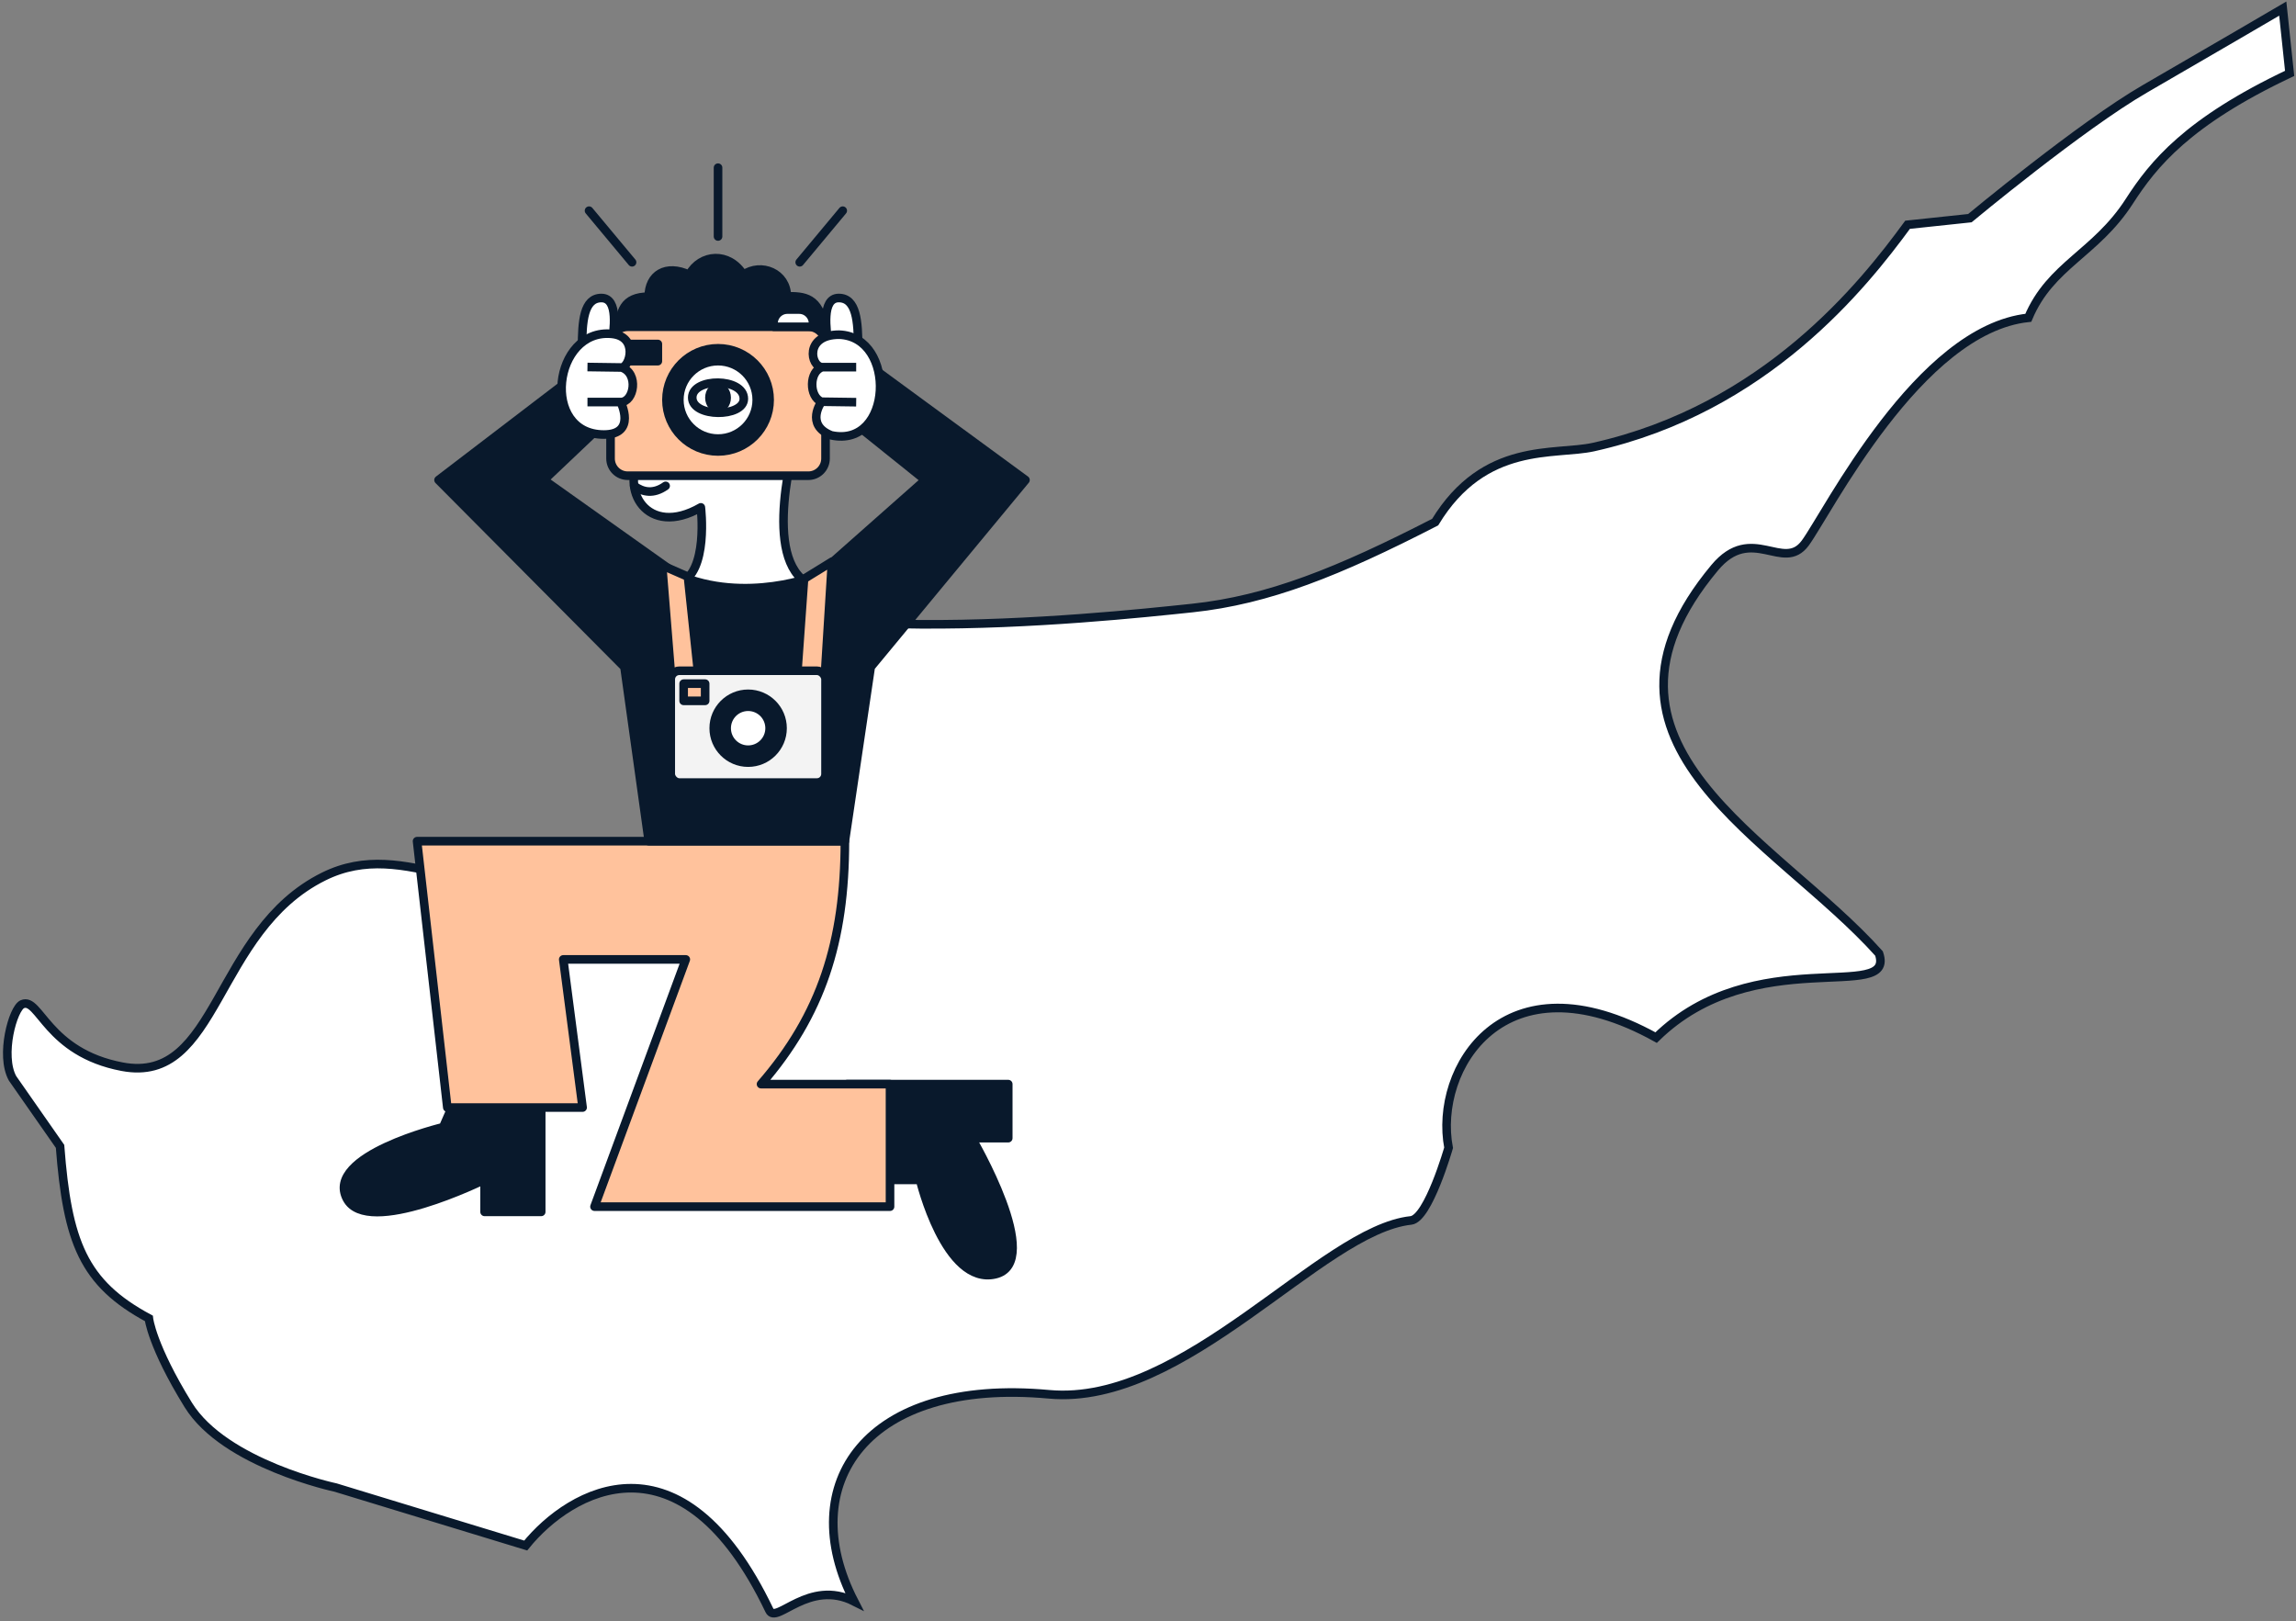<svg width="534" height="377" viewBox="0 0 534 377" fill="none" xmlns="http://www.w3.org/2000/svg">
<rect x="0" y="0" width="534" height="377" fill="#808080" stroke="none"/>
<g clip-path="url(#clip0_10561_231235)">
<path d="M13.967 266.618L2.915 250.793C-0.027 245.451 3.003 234.503 5.189 233.557C9.177 231.829 10.902 244.775 28.412 248.089C50.911 252.349 49.681 216.532 75.294 203.854C94.498 194.348 111.294 211.757 141.183 206.244C162.487 202.314 160.239 153.826 147.843 135.799C145.214 131.976 150.807 128.453 153.143 131.135C171.827 152.595 255.282 143.748 277.302 141.413C295.043 139.532 311.353 132.96 333.787 121.428C345.265 102.559 361.627 105.977 370.613 103.974C410.689 95.036 433.423 66.254 443.661 52.275L458.149 50.739C458.149 50.739 484.002 29.244 498.91 20.631C513.818 12.018 530.923 2 530.923 2L532.52 17.067C508.722 28.326 500.79 38.184 495.239 46.806C487.384 59.008 476.887 61.645 471.74 73.911C446.242 76.615 424.984 119.331 419.863 126.297C414.741 133.263 407.439 121.676 398.79 132.046C364.475 173.191 413.084 194.994 437.019 221.76C440.993 233.45 408.008 218.974 385.176 241.322C349.687 221.642 333.398 248.568 336.91 266.949C336.91 266.949 332.195 283.414 328.153 283.843C307.29 286.055 275.652 327.192 243.948 324.275C201.338 320.355 184.635 345.216 198.656 372.447C188.129 367.114 180.551 377.881 178.952 374.536C158.47 331.7 132.626 346.63 122.265 359.449L78.056 345.968C78.056 345.968 52.276 340.497 43.785 326.748C35.293 313 34.618 306.623 34.618 306.623C19.345 298.429 15.674 288.827 13.967 266.618Z" fill="white" stroke="#09192C" stroke-width="2"/>
<g clip-path="url(#clip1_10561_231235)">
<path d="M125.87 281.851V248.136L112.704 240.136L103.069 262.148C103.069 262.148 75.355 268.796 80.68 278.794C85.484 287.815 112.704 274.341 112.704 274.341V281.851H125.87Z" fill="#09192C" stroke="#09192C" stroke-width="2" stroke-linecap="round" stroke-linejoin="round"/>
<path d="M234.494 252.138L197 252.138L197 274.412L213.99 274.412C213.99 274.412 219.853 299.034 231.465 296.363C243.077 293.692 226.023 264.707 226.023 264.707L234.494 264.707L234.494 252.138Z" fill="#09192C" stroke="#09192C" stroke-width="2" stroke-linecap="round" stroke-linejoin="round"/>
<path d="M149.005 104.043L139.299 98.275C138.732 97.938 138.641 97.153 139.116 96.695L155.569 80.837C155.613 80.795 155.651 80.763 155.702 80.73C157.277 79.713 186.308 61.454 186.398 97.102C186.398 97.207 186.387 97.303 186.355 97.404C185.677 99.545 177.38 126.469 186.398 134.583C195.793 143.035 183.526 140.764 172.037 141.564C160.547 142.364 158.68 139.295 158 135.634C164.869 133.182 163 118.001 163 118.001C150.485 125.222 143.867 113.729 149.312 105.567C149.651 105.06 149.529 104.355 149.005 104.043Z" fill="white" stroke="#09192C" stroke-width="2" stroke-linecap="round" stroke-linejoin="round"/>
<path d="M147.5 113.001C149.5 114.501 152 115.001 154.812 113.001" stroke="#09192C" stroke-width="2" stroke-linecap="round" stroke-linejoin="round"/>
<ellipse cx="162.666" cy="94.364" rx="2.967" ry="3.956" fill="#09192C"/>
<path d="M173.876 102.73C173.876 102.73 176.618 77.996 143.999 77.498C143.997 72.499 144.999 68.996 150.879 68.996C150.879 63.91 154.896 61.365 160.285 63.91C163 58.996 169.5 58.5 172.876 63.91C177.033 61.001 182.999 63.5 182.999 68.906C186.999 68.906 190.501 68.996 191.764 76.356C194.504 82.466 193.223 91.037 190.501 102.73L173.876 102.73Z" fill="#09192C" stroke="#09192C" stroke-width="2" stroke-linecap="round" stroke-linejoin="round"/>
<path d="M148 195.636H196.504C196.504 219 191 236 177 252.14H207V280.636H138.268L159.5 223.136H131L135.5 257.585H104.035L97 195.636H148Z" fill="#FFC29C" stroke="#09192C" stroke-width="2" stroke-linecap="round" stroke-linejoin="round"/>
<path fill-rule="evenodd" clip-rule="evenodd" d="M195.5 80.134L192.146 93.134L215.201 111.637L190.146 133.801C190.146 133.801 173.479 140.632 157.501 133.656L126.497 111.636L146 93.134L143.235 80.134L101.997 111.636L145.235 155.132L150.888 195.638H196.5L202.514 155.132L238.5 111.637L195.5 80.134Z" fill="#09192C" stroke="#09192C" stroke-width="2" stroke-linejoin="round"/>
<path d="M142 79.999C142 77.79 143.791 75.999 146 75.999H188C190.209 75.999 192 77.79 192 79.999V106.64C192 108.849 190.209 110.64 188 110.64H146C143.791 110.64 142 108.849 142 106.64L142 79.999Z" fill="#FFC29C" stroke="#09192C" stroke-width="2" stroke-linejoin="round"/>
<circle cx="167" cy="92.999" r="12" fill="#09192C" stroke="#09192C" stroke-width="2" stroke-linejoin="round"/>
<circle cx="167" cy="92.999" r="8" fill="white"/>
<path d="M173 92.751C173 87.793 161 87.795 161 92.469C161 97.142 173 97.11 173 92.751Z" fill="white" stroke="#09192C" stroke-width="2" stroke-linecap="round" stroke-linejoin="round"/>
<ellipse cx="3" cy="3.5" rx="3" ry="3.5" transform="matrix(-1 0 0 1 170 88.998)" fill="#09192C"/>
<path d="M180 75.999C179.492 73.968 181.029 71.999 183.123 71.999H185.877C187.971 71.999 189.508 73.968 189 75.999H180Z" fill="white" stroke="#09192C" stroke-width="2" stroke-linejoin="round"/>
<rect x="143" y="79.999" width="10" height="4" fill="#09192C" stroke="#09192C" stroke-width="2" stroke-linejoin="round"/>
<path d="M142.373 79.813C142.706 76.98 143.995 69.311 139.874 69.312C135.753 69.313 135.377 74.812 135.375 80.812L142.373 79.813Z" fill="white" stroke="#09192C" stroke-width="2" stroke-linejoin="round"/>
<path d="M192.584 79.81C192.251 76.978 190.962 69.308 195.083 69.31C199.204 69.311 199.58 74.81 199.582 80.81L192.584 79.81Z" fill="white" stroke="#09192C" stroke-width="2" stroke-linejoin="round"/>
<path d="M142.299 77.651C148.504 78.26 146.504 85.358 144.561 85.47C148.632 86.807 147.504 93.51 144.353 93.51C144.353 93.51 148.145 101.059 140.459 101.061L140.461 101.062C125.631 101.06 128.629 76.31 142.299 77.651Z" fill="white"/>
<path d="M144.561 85.47C146.504 85.358 148.504 78.26 142.299 77.651C128.629 76.31 125.631 101.06 140.461 101.062L140.459 101.061C148.145 101.059 144.353 93.51 144.353 93.51M144.561 85.47L136.631 85.358M144.561 85.47C148.632 86.807 147.504 93.51 144.353 93.51M144.353 93.51L136.631 93.51" stroke="#09192C" stroke-width="2" stroke-linejoin="round"/>
<path d="M193.334 101.248C187.13 98.809 191.072 93.429 191.072 93.429C188.13 92.309 188.13 86.309 191.279 85.389C188.507 85.39 187.005 77.836 195.173 77.838L195.171 77.837C208.632 78.31 207.632 104.309 193.334 101.248Z" fill="white"/>
<path d="M191.072 93.429C191.072 93.429 187.13 98.809 193.334 101.248C207.632 104.309 208.632 78.31 195.171 77.837L195.173 77.838C187.005 77.836 188.507 85.39 191.279 85.389M191.072 93.429L199.13 93.54M191.072 93.429C188.13 92.309 188.13 86.309 191.279 85.389M191.279 85.389L199.13 85.389" stroke="#09192C" stroke-width="2" stroke-linejoin="round"/>
<path d="M163 162.5L160 134.136L154 131.5L156.5 162.5H163Z" fill="#FFC29C" stroke="#09192C" stroke-width="2" stroke-linejoin="round"/>
<path d="M185 162.636L187 134.636L193.5 130.636L191.5 162.636H185Z" fill="#FFC29C" stroke="#09192C" stroke-width="2" stroke-linejoin="round"/>
<rect x="156" y="156" width="36" height="26" rx="2" fill="#F3F3F3" stroke="#09192C" stroke-width="2" stroke-linejoin="round"/>
<circle cx="174" cy="169.363" r="9" fill="#09192C"/>
<circle cx="174" cy="169.363" r="4" fill="white"/>
<path d="M137 48.999L147 60.999" stroke="#09192C" stroke-width="2" stroke-linecap="round" stroke-linejoin="round"/>
<path d="M196 48.999L186 60.999" stroke="#09192C" stroke-width="2" stroke-linecap="round" stroke-linejoin="round"/>
<path d="M167 38.999V54.999" stroke="#09192C" stroke-width="2" stroke-linecap="round" stroke-linejoin="round"/>
<rect x="159" y="159" width="5" height="4" fill="#FFC29C" stroke="#09192C" stroke-width="2" stroke-linejoin="round"/>
</g>
</g>
<defs>
<clipPath id="clip0_10561_231235">
<rect width="534" height="377" fill="white"/>
</clipPath>
<clipPath id="clip1_10561_231235">
<rect width="162" height="261" fill="white" transform="translate(78 36.999)"/>
</clipPath>
</defs>
</svg>
